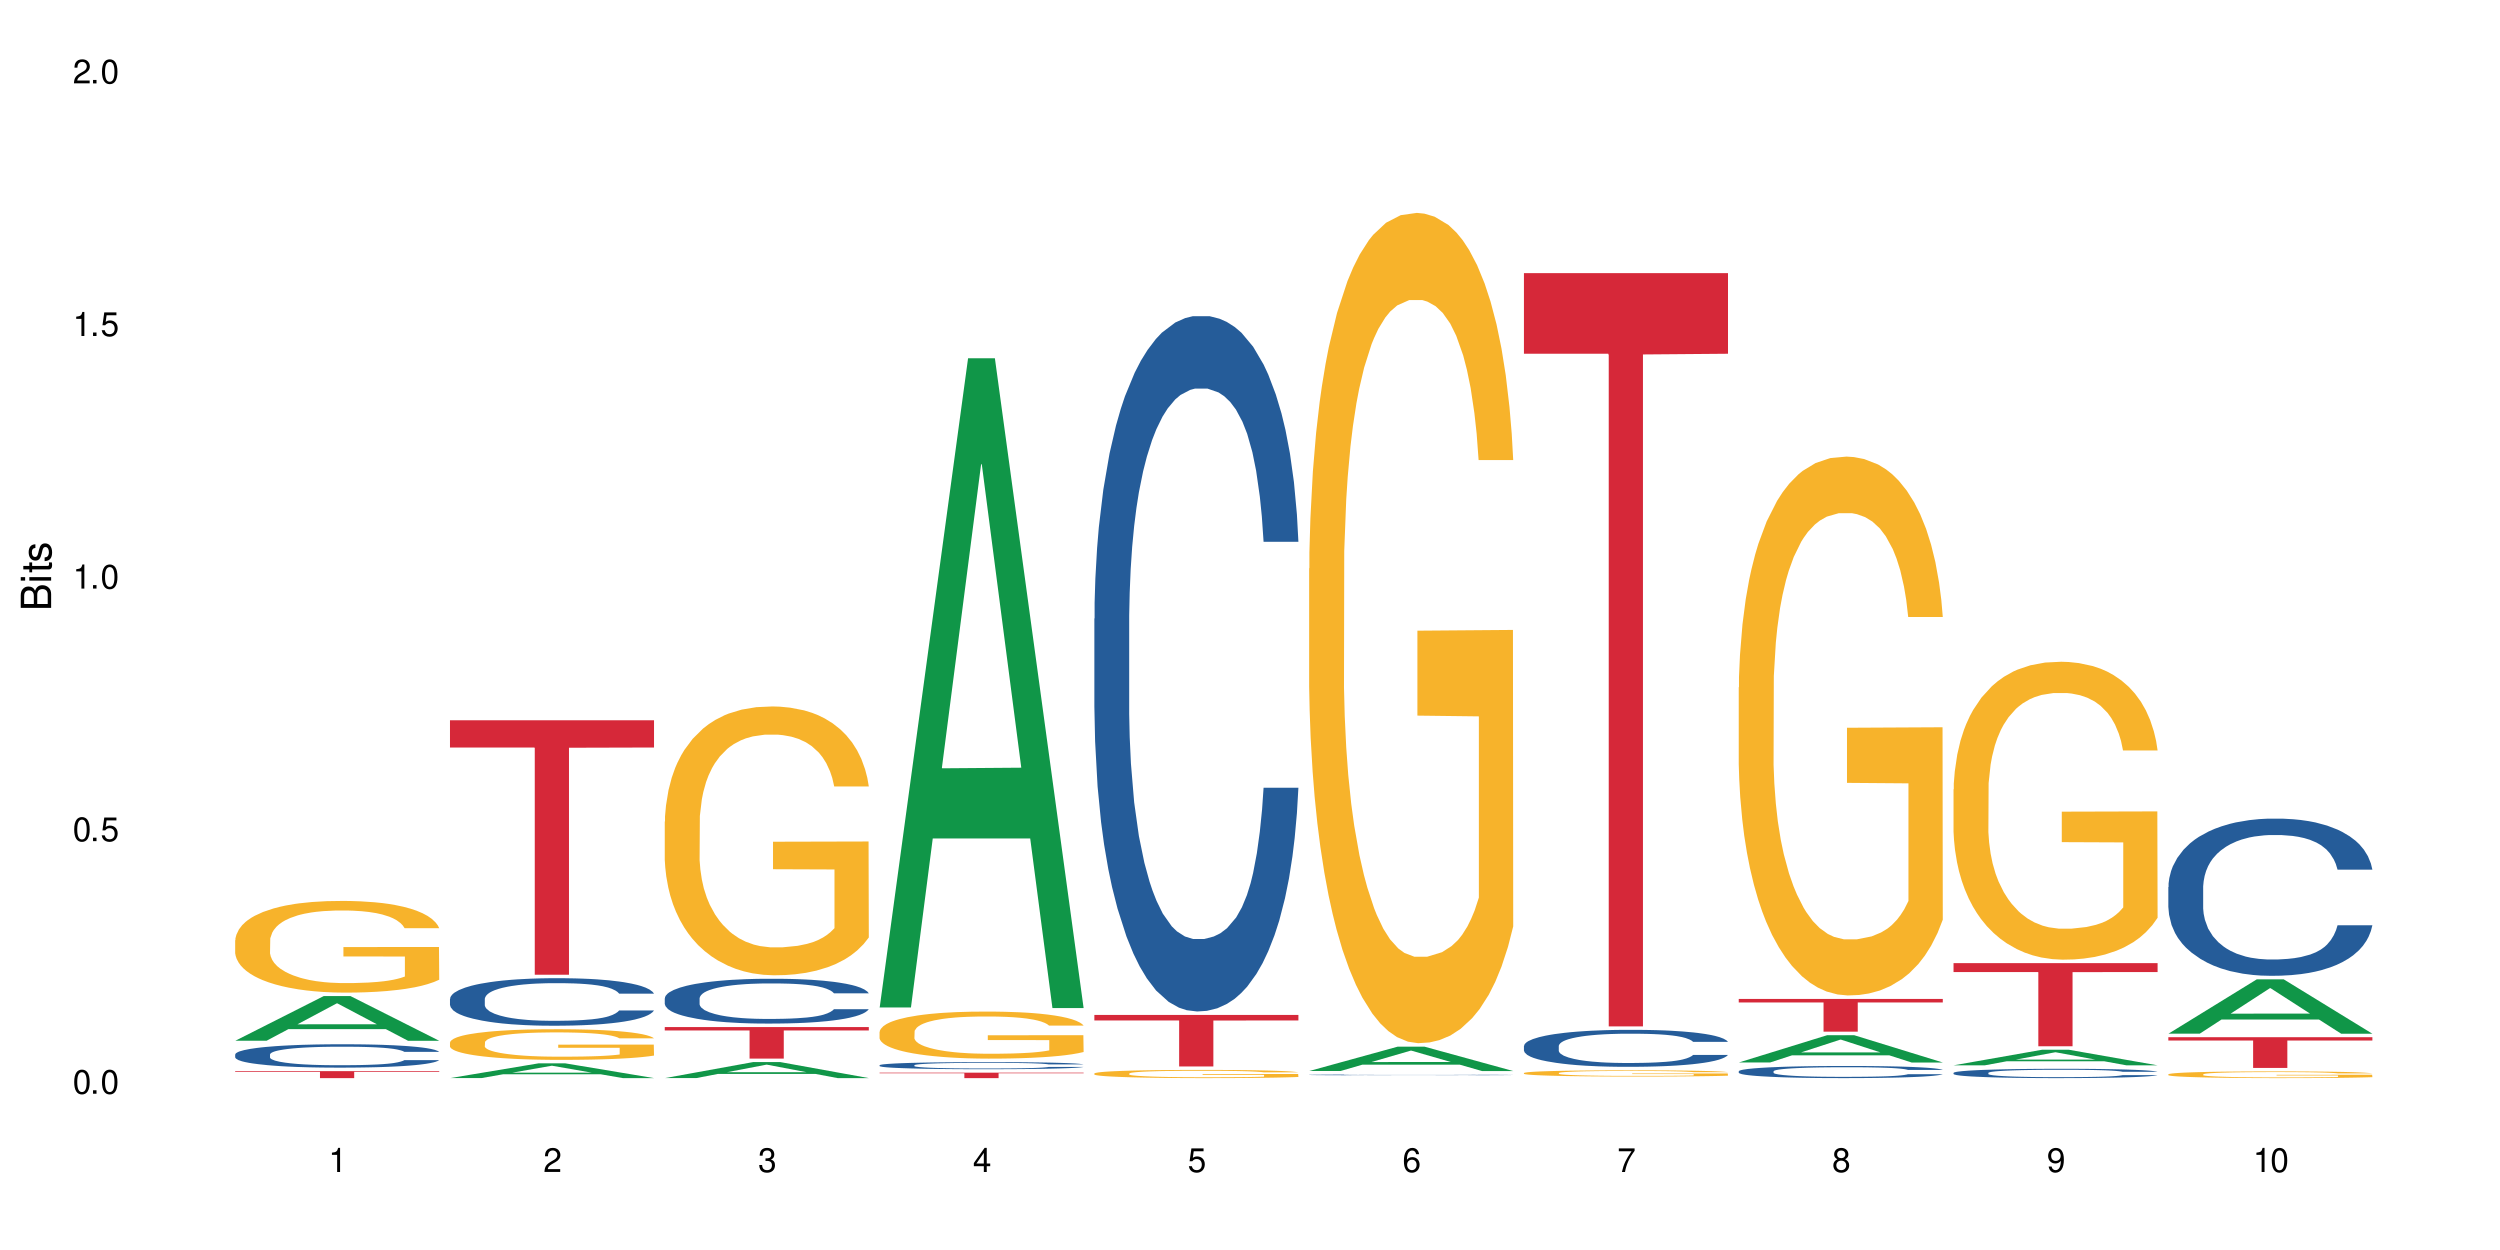 <?xml version="1.0" encoding="UTF-8"?>
<svg xmlns="http://www.w3.org/2000/svg" xmlns:xlink="http://www.w3.org/1999/xlink" width="720" height="360" viewBox="0 0 720 360">
<defs>
<g>
<g id="glyph-0-0">
</g>
<g id="glyph-0-1">
<path d="M 2.641 -6.938 C 2 -6.938 1.422 -6.656 1.078 -6.172 C 0.641 -5.562 0.406 -4.641 0.406 -3.359 C 0.406 -1.016 1.188 0.219 2.641 0.219 C 4.078 0.219 4.859 -1.016 4.859 -3.297 C 4.859 -4.641 4.656 -5.547 4.203 -6.172 C 3.844 -6.656 3.281 -6.938 2.641 -6.938 Z M 2.641 -6.188 C 3.547 -6.188 4 -5.25 4 -3.375 C 4 -1.406 3.562 -0.484 2.625 -0.484 C 1.734 -0.484 1.281 -1.438 1.281 -3.344 C 1.281 -5.25 1.734 -6.188 2.641 -6.188 Z M 2.641 -6.188 "/>
</g>
<g id="glyph-0-2">
<path d="M 1.828 -1 L 0.828 -1 L 0.828 0 L 1.828 0 Z M 1.828 -1 "/>
</g>
<g id="glyph-0-3">
<path d="M 4.562 -6.797 L 1.062 -6.797 L 0.547 -3.094 L 1.328 -3.094 C 1.719 -3.562 2.047 -3.734 2.578 -3.734 C 3.484 -3.734 4.062 -3.109 4.062 -2.094 C 4.062 -1.125 3.484 -0.531 2.578 -0.531 C 1.828 -0.531 1.375 -0.906 1.188 -1.672 L 0.328 -1.672 C 0.453 -1.109 0.547 -0.844 0.75 -0.594 C 1.125 -0.078 1.828 0.219 2.594 0.219 C 3.969 0.219 4.922 -0.781 4.922 -2.219 C 4.922 -3.562 4.031 -4.484 2.719 -4.484 C 2.25 -4.484 1.859 -4.359 1.469 -4.062 L 1.734 -5.969 L 4.562 -5.969 Z M 4.562 -6.797 "/>
</g>
<g id="glyph-0-4">
<path d="M 2.484 -4.938 L 2.484 0 L 3.328 0 L 3.328 -6.938 L 2.766 -6.938 C 2.469 -5.875 2.281 -5.734 0.984 -5.562 L 0.984 -4.938 Z M 2.484 -4.938 "/>
</g>
<g id="glyph-0-5">
<path d="M 4.859 -0.828 L 1.281 -0.828 C 1.359 -1.406 1.672 -1.781 2.5 -2.281 L 3.469 -2.828 C 4.406 -3.344 4.906 -4.062 4.906 -4.906 C 4.906 -5.484 4.672 -6.031 4.266 -6.406 C 3.859 -6.766 3.375 -6.938 2.719 -6.938 C 1.859 -6.938 1.219 -6.625 0.844 -6.031 C 0.609 -5.672 0.5 -5.234 0.484 -4.531 L 1.328 -4.531 C 1.359 -5.016 1.406 -5.281 1.531 -5.516 C 1.75 -5.938 2.188 -6.203 2.703 -6.203 C 3.469 -6.203 4.031 -5.641 4.031 -4.891 C 4.031 -4.344 3.719 -3.859 3.125 -3.516 L 2.234 -3 C 0.812 -2.172 0.406 -1.531 0.328 -0.016 L 4.859 -0.016 Z M 4.859 -0.828 "/>
</g>
<g id="glyph-0-6">
<path d="M 2.125 -3.188 L 2.578 -3.188 C 3.5 -3.188 3.984 -2.766 3.984 -1.922 C 3.984 -1.062 3.469 -0.531 2.594 -0.531 C 1.656 -0.531 1.203 -1 1.156 -2.016 L 0.312 -2.016 C 0.344 -1.453 0.438 -1.094 0.609 -0.781 C 0.953 -0.109 1.625 0.219 2.547 0.219 C 3.953 0.219 4.859 -0.625 4.859 -1.938 C 4.859 -2.828 4.516 -3.297 3.703 -3.594 C 4.344 -3.844 4.656 -4.328 4.656 -5.031 C 4.656 -6.219 3.875 -6.938 2.578 -6.938 C 1.203 -6.938 0.484 -6.172 0.453 -4.703 L 1.297 -4.703 C 1.312 -5.125 1.344 -5.359 1.453 -5.578 C 1.641 -5.969 2.062 -6.203 2.594 -6.203 C 3.344 -6.203 3.797 -5.75 3.797 -5 C 3.797 -4.516 3.609 -4.219 3.25 -4.047 C 3.016 -3.953 2.703 -3.922 2.125 -3.906 Z M 2.125 -3.188 "/>
</g>
<g id="glyph-0-7">
<path d="M 3.141 -1.672 L 3.141 0 L 3.984 0 L 3.984 -1.672 L 4.984 -1.672 L 4.984 -2.438 L 3.984 -2.438 L 3.984 -6.938 L 3.359 -6.938 L 0.266 -2.578 L 0.266 -1.672 Z M 3.141 -2.438 L 1 -2.438 L 3.141 -5.5 Z M 3.141 -2.438 "/>
</g>
<g id="glyph-0-8">
<path d="M 4.781 -5.125 C 4.609 -6.266 3.891 -6.938 2.844 -6.938 C 2.094 -6.938 1.422 -6.578 1.031 -5.953 C 0.594 -5.266 0.406 -4.422 0.406 -3.172 C 0.406 -2 0.578 -1.25 0.984 -0.641 C 1.359 -0.078 1.953 0.219 2.703 0.219 C 3.984 0.219 4.922 -0.75 4.922 -2.094 C 4.922 -3.375 4.062 -4.281 2.844 -4.281 C 2.172 -4.281 1.641 -4.031 1.281 -3.516 C 1.281 -5.234 1.828 -6.188 2.797 -6.188 C 3.391 -6.188 3.797 -5.797 3.938 -5.125 Z M 2.734 -3.531 C 3.547 -3.531 4.062 -2.953 4.062 -2.031 C 4.062 -1.156 3.484 -0.531 2.703 -0.531 C 1.922 -0.531 1.328 -1.188 1.328 -2.078 C 1.328 -2.938 1.906 -3.531 2.734 -3.531 Z M 2.734 -3.531 "/>
</g>
<g id="glyph-0-9">
<path d="M 4.984 -6.797 L 0.438 -6.797 L 0.438 -5.969 L 4.109 -5.969 C 2.5 -3.656 1.828 -2.234 1.328 0 L 2.219 0 C 2.594 -2.172 3.453 -4.047 4.984 -6.094 Z M 4.984 -6.797 "/>
</g>
<g id="glyph-0-10">
<path d="M 3.75 -3.656 C 4.469 -4.094 4.688 -4.438 4.688 -5.078 C 4.688 -6.172 3.844 -6.938 2.641 -6.938 C 1.438 -6.938 0.594 -6.172 0.594 -5.094 C 0.594 -4.438 0.812 -4.094 1.516 -3.656 C 0.734 -3.266 0.359 -2.703 0.359 -1.922 C 0.359 -0.656 1.281 0.219 2.641 0.219 C 3.984 0.219 4.922 -0.656 4.922 -1.922 C 4.922 -2.703 4.531 -3.266 3.75 -3.656 Z M 2.641 -6.188 C 3.359 -6.188 3.812 -5.75 3.812 -5.062 C 3.812 -4.406 3.344 -3.984 2.641 -3.984 C 1.922 -3.984 1.453 -4.406 1.453 -5.078 C 1.453 -5.75 1.922 -6.188 2.641 -6.188 Z M 2.641 -3.266 C 3.484 -3.266 4.062 -2.719 4.062 -1.906 C 4.062 -1.078 3.484 -0.531 2.625 -0.531 C 1.797 -0.531 1.219 -1.094 1.219 -1.906 C 1.219 -2.719 1.781 -3.266 2.641 -3.266 Z M 2.641 -3.266 "/>
</g>
<g id="glyph-0-11">
<path d="M 0.516 -1.578 C 0.672 -0.453 1.406 0.219 2.438 0.219 C 3.188 0.219 3.859 -0.141 4.266 -0.766 C 4.688 -1.453 4.891 -2.297 4.891 -3.547 C 4.891 -4.719 4.703 -5.453 4.312 -6.078 C 3.938 -6.641 3.344 -6.938 2.594 -6.938 C 1.297 -6.938 0.359 -5.969 0.359 -4.625 C 0.359 -3.344 1.234 -2.453 2.453 -2.453 C 3.094 -2.453 3.578 -2.672 4.016 -3.203 C 4 -1.484 3.469 -0.531 2.5 -0.531 C 1.906 -0.531 1.484 -0.906 1.359 -1.578 Z M 2.578 -6.203 C 3.375 -6.203 3.969 -5.531 3.969 -4.641 C 3.969 -3.797 3.391 -3.188 2.547 -3.188 C 1.734 -3.188 1.234 -3.766 1.234 -4.688 C 1.234 -5.562 1.797 -6.203 2.578 -6.203 Z M 2.578 -6.203 "/>
</g>
<g id="glyph-1-0">
</g>
<g id="glyph-1-1">
<path d="M 0 -0.953 L 0 -4.891 C 0 -5.719 -0.234 -6.344 -0.734 -6.797 C -1.188 -7.234 -1.812 -7.469 -2.5 -7.469 C -3.547 -7.469 -4.188 -7 -4.625 -5.875 C -4.984 -6.688 -5.625 -7.094 -6.531 -7.094 C -7.172 -7.094 -7.734 -6.859 -8.141 -6.391 C -8.562 -5.922 -8.75 -5.344 -8.75 -4.5 L -8.75 -0.953 Z M -4.984 -2.062 L -7.766 -2.062 L -7.766 -4.219 C -7.766 -4.844 -7.688 -5.203 -7.453 -5.5 C -7.219 -5.812 -6.859 -5.969 -6.375 -5.969 C -5.891 -5.969 -5.531 -5.812 -5.297 -5.5 C -5.062 -5.203 -4.984 -4.844 -4.984 -4.219 Z M -0.984 -2.062 L -4 -2.062 L -4 -4.781 C -4 -5.766 -3.438 -6.359 -2.484 -6.359 C -1.547 -6.359 -0.984 -5.766 -0.984 -4.781 Z M -0.984 -2.062 "/>
</g>
<g id="glyph-1-2">
<path d="M -6.281 -1.797 L -6.281 -0.797 L 0 -0.797 L 0 -1.797 Z M -8.75 -1.797 L -8.75 -0.797 L -7.484 -0.797 L -7.484 -1.797 Z M -8.75 -1.797 "/>
</g>
<g id="glyph-1-3">
<path d="M -6.281 -3.047 L -6.281 -2.016 L -8.016 -2.016 L -8.016 -1.016 L -6.281 -1.016 L -6.281 -0.172 L -5.469 -0.172 L -5.469 -1.016 L -0.719 -1.016 C -0.078 -1.016 0.281 -1.453 0.281 -2.234 C 0.281 -2.5 0.25 -2.719 0.188 -3.047 L -0.641 -3.047 C -0.609 -2.906 -0.594 -2.766 -0.594 -2.562 C -0.594 -2.141 -0.719 -2.016 -1.156 -2.016 L -5.469 -2.016 L -5.469 -3.047 Z M -6.281 -3.047 "/>
</g>
<g id="glyph-1-4">
<path d="M -4.531 -5.25 C -5.766 -5.25 -6.469 -4.422 -6.469 -2.969 C -6.469 -1.516 -5.719 -0.562 -4.547 -0.562 C -3.562 -0.562 -3.094 -1.062 -2.734 -2.562 L -2.516 -3.484 C -2.344 -4.188 -2.094 -4.469 -1.641 -4.469 C -1.047 -4.469 -0.641 -3.875 -0.641 -3 C -0.641 -2.453 -0.797 -2 -1.062 -1.75 C -1.25 -1.594 -1.422 -1.531 -1.875 -1.469 L -1.875 -0.406 C -0.422 -0.453 0.281 -1.266 0.281 -2.922 C 0.281 -4.5 -0.5 -5.516 -1.719 -5.516 C -2.656 -5.516 -3.172 -4.984 -3.469 -3.734 L -3.703 -2.766 C -3.891 -1.953 -4.156 -1.609 -4.594 -1.609 C -5.188 -1.609 -5.547 -2.125 -5.547 -2.938 C -5.547 -3.75 -5.203 -4.172 -4.531 -4.203 Z M -4.531 -5.25 "/>
</g>
</g>
</defs>
<rect x="-72" y="-36" width="864" height="432" fill="rgb(100%, 100%, 100%)" fill-opacity="1"/>
<path fill-rule="nonzero" fill="rgb(6.275%, 58.824%, 28.235%)" fill-opacity="1" d="M 67.73 299.738 L 67.793 299.727 L 93.223 286.875 L 100.945 286.875 L 126.5 299.75 L 117.52 299.75 L 111.117 296.391 L 83.051 296.391 L 76.773 299.738 L 67.73 299.738 L 85.75 295 L 108.543 294.988 L 97.176 288.98 L 97.051 288.965 L 96.926 289.004 L 85.688 294.988 L 85.75 295 Z M 67.73 299.738 "/>
<path fill-rule="nonzero" fill="rgb(14.51%, 36.078%, 60%)" fill-opacity="1" d="M 67.73 303.68 L 67.801 303.672 L 67.801 303.527 L 68.02 303.293 L 68.52 302.996 L 69.02 302.793 L 70.312 302.43 L 72.102 302.078 L 73.965 301.809 L 75.328 301.648 L 76.547 301.527 L 79.34 301.297 L 81.133 301.18 L 83.066 301.078 L 85.434 300.973 L 87.152 300.91 L 91.023 300.812 L 93.891 300.77 L 96.113 300.75 L 100.914 300.75 L 103.781 300.773 L 105.859 300.805 L 108.152 300.855 L 110.086 300.91 L 113.457 301.047 L 116.465 301.219 L 117.828 301.316 L 119.977 301.508 L 121.625 301.691 L 122.773 301.852 L 124.062 302.078 L 125.207 302.355 L 126.07 302.672 L 126.5 302.934 L 116.465 302.934 L 115.965 302.688 L 115.391 302.5 L 114.316 302.246 L 113.238 302.066 L 111.734 301.891 L 110.375 301.773 L 108.512 301.656 L 106.863 301.582 L 105.141 301.527 L 103.492 301.488 L 100.34 301.453 L 96.684 301.453 L 95.324 301.465 L 92.527 301.512 L 91.023 301.559 L 88.871 301.645 L 87.367 301.723 L 85.578 301.848 L 84.359 301.949 L 82.852 302.109 L 81.777 302.254 L 80.559 302.457 L 79.844 302.609 L 79.199 302.781 L 78.625 302.984 L 78.195 303.199 L 77.906 303.426 L 77.766 303.648 L 77.766 304.602 L 77.906 304.824 L 78.266 305.082 L 79.199 305.457 L 80.559 305.785 L 82.137 306.043 L 83.641 306.227 L 84.5 306.312 L 85.648 306.414 L 87.441 306.535 L 90.02 306.66 L 91.523 306.707 L 93.816 306.758 L 96.184 306.781 L 99.336 306.781 L 102.133 306.758 L 103.996 306.727 L 105.93 306.676 L 108.582 306.57 L 110.23 306.473 L 111.664 306.355 L 112.738 306.238 L 113.457 306.141 L 114.531 305.949 L 115.391 305.742 L 116.035 305.527 L 116.465 305.316 L 126.5 305.316 L 126.07 305.562 L 125.422 305.805 L 124.777 305.98 L 123.777 306.195 L 122.629 306.387 L 120.98 306.602 L 119.617 306.746 L 117.828 306.898 L 116.18 307.016 L 114.387 307.121 L 111.734 307.242 L 110.016 307.305 L 108.152 307.359 L 105.93 307.41 L 103.137 307.453 L 100.125 307.477 L 97.328 307.484 L 94.32 307.469 L 92.098 307.445 L 89.16 307.391 L 85.504 307.281 L 82.852 307.164 L 80.773 307.047 L 78.984 306.922 L 76.977 306.758 L 74.395 306.484 L 72.82 306.277 L 71.746 306.105 L 70.527 305.863 L 69.664 305.648 L 68.664 305.305 L 67.945 304.867 L 67.73 304.527 Z M 67.73 303.68 "/>
<path fill-rule="nonzero" fill="rgb(96.863%, 70.196%, 16.863%)" fill-opacity="1" d="M 67.73 270.777 L 67.801 270.754 L 67.801 270.27 L 68.09 269.184 L 68.805 267.688 L 69.738 266.461 L 70.742 265.496 L 71.387 264.988 L 72.461 264.266 L 73.395 263.734 L 75.758 262.648 L 78.77 261.637 L 80.418 261.203 L 82.281 260.793 L 84.93 260.332 L 86.148 260.164 L 89.875 259.777 L 94.105 259.535 L 98.762 259.465 L 100.914 259.488 L 103.852 259.586 L 107.863 259.852 L 110.16 260.09 L 111.949 260.332 L 113.812 260.648 L 116.105 261.129 L 118.258 261.707 L 119.977 262.285 L 121.695 263.012 L 123.129 263.781 L 124.348 264.625 L 125.422 265.641 L 126.07 266.484 L 126.5 267.328 L 116.535 267.328 L 115.965 266.484 L 115.32 265.832 L 114.242 265.035 L 113.168 264.457 L 112.094 264 L 110.086 263.371 L 108.367 262.984 L 106.215 262.648 L 104.137 262.43 L 101.773 262.285 L 100.34 262.238 L 96.543 262.238 L 93.102 262.406 L 91.094 262.602 L 89.66 262.793 L 87.656 263.156 L 86.438 263.445 L 85.719 263.637 L 83.57 264.387 L 82.137 265.059 L 81.348 265.52 L 80.344 266.242 L 79.629 266.895 L 78.84 267.859 L 78.41 268.582 L 77.836 270.223 L 77.766 274.562 L 77.98 275.48 L 78.41 276.469 L 78.984 277.336 L 79.844 278.254 L 80.703 278.953 L 82.207 279.895 L 83.496 280.52 L 84.5 280.93 L 86.438 281.582 L 87.227 281.797 L 89.09 282.234 L 91.023 282.57 L 93.387 282.859 L 95.18 283.004 L 98.047 283.125 L 101.703 283.125 L 106 282.98 L 108.727 282.789 L 110.59 282.594 L 111.809 282.426 L 113.312 282.16 L 114.387 281.918 L 115.391 281.652 L 116.609 281.242 L 116.609 275.48 L 98.906 275.457 L 98.906 272.754 L 126.426 272.73 L 126.5 282.16 L 124.992 282.812 L 123.129 283.438 L 121.34 283.922 L 119.477 284.332 L 116.824 284.789 L 114.672 285.078 L 111.375 285.418 L 108.367 285.633 L 105.215 285.777 L 102.418 285.852 L 99.121 285.875 L 96.184 285.828 L 93.031 285.684 L 90.52 285.488 L 88.227 285.246 L 85.934 284.934 L 83.066 284.426 L 81.203 284.016 L 79.27 283.512 L 77.336 282.906 L 75.613 282.258 L 74.469 281.75 L 73.32 281.172 L 72.102 280.449 L 70.957 279.629 L 70.098 278.879 L 69.309 278.035 L 68.734 277.238 L 68.16 276.156 L 67.875 275.285 L 67.73 274.539 Z M 67.73 270.777 "/>
<path fill-rule="nonzero" fill="rgb(83.922%, 15.686%, 22.353%)" fill-opacity="1" d="M 67.73 308.484 L 126.5 308.484 L 126.5 308.699 L 102.008 308.699 L 102.008 310.496 L 92.152 310.496 L 92.152 308.703 L 92.008 308.699 L 67.73 308.699 Z M 67.73 308.484 "/>
<path fill-rule="nonzero" fill="rgb(6.275%, 58.824%, 28.235%)" fill-opacity="1" d="M 129.594 310.492 L 129.656 310.488 L 155.082 306.246 L 162.805 306.246 L 188.359 310.496 L 179.383 310.496 L 172.977 309.387 L 144.91 309.387 L 138.633 310.492 L 129.594 310.492 L 147.613 308.926 L 170.402 308.922 L 159.039 306.941 L 158.914 306.938 L 158.789 306.949 L 147.547 308.922 L 147.613 308.926 Z M 129.594 310.492 "/>
<path fill-rule="nonzero" fill="rgb(14.51%, 36.078%, 60%)" fill-opacity="1" d="M 129.594 287.684 L 129.664 287.672 L 129.664 287.371 L 129.879 286.895 L 130.379 286.293 L 130.883 285.883 L 132.172 285.145 L 133.965 284.43 L 135.828 283.879 L 137.188 283.555 L 138.406 283.305 L 141.203 282.844 L 142.992 282.605 L 144.93 282.391 L 147.293 282.18 L 149.016 282.055 L 152.883 281.855 L 155.75 281.766 L 157.973 281.73 L 162.773 281.73 L 165.641 281.781 L 167.719 281.844 L 170.012 281.941 L 171.949 282.055 L 175.316 282.328 L 178.324 282.68 L 179.688 282.879 L 181.836 283.27 L 183.484 283.645 L 184.633 283.969 L 185.922 284.43 L 187.07 284.992 L 187.93 285.633 L 188.359 286.168 L 178.324 286.168 L 177.824 285.668 L 177.25 285.281 L 176.176 284.77 L 175.102 284.406 L 173.598 284.043 L 172.234 283.805 L 170.371 283.566 L 168.723 283.418 L 167.004 283.305 L 165.355 283.23 L 162.199 283.156 L 158.547 283.156 L 157.184 283.18 L 154.391 283.281 L 152.883 283.367 L 150.734 283.543 L 149.23 283.707 L 147.438 283.957 L 146.219 284.168 L 144.715 284.492 L 143.641 284.781 L 142.422 285.195 L 141.703 285.508 L 141.059 285.855 L 140.484 286.27 L 140.055 286.707 L 139.77 287.168 L 139.625 287.621 L 139.625 289.559 L 139.77 290.008 L 140.129 290.535 L 141.059 291.297 L 142.422 291.961 L 143.996 292.484 L 145.504 292.859 L 146.363 293.035 L 147.508 293.234 L 149.301 293.484 L 151.879 293.734 L 153.387 293.836 L 155.68 293.938 L 158.043 293.984 L 161.199 293.984 L 163.992 293.938 L 165.855 293.875 L 167.789 293.773 L 170.441 293.562 L 172.09 293.359 L 173.523 293.121 L 174.598 292.887 L 175.316 292.684 L 176.391 292.297 L 177.25 291.871 L 177.895 291.434 L 178.324 291.008 L 188.359 291.008 L 187.93 291.508 L 187.285 291.996 L 186.641 292.359 L 185.637 292.797 L 184.488 293.184 L 182.84 293.625 L 181.48 293.91 L 179.688 294.223 L 178.039 294.461 L 176.246 294.672 L 173.598 294.926 L 171.875 295.051 L 170.012 295.16 L 167.789 295.262 L 164.996 295.348 L 161.984 295.398 L 159.191 295.41 L 156.18 295.387 L 153.957 295.336 L 151.02 295.223 L 147.367 295 L 144.715 294.762 L 142.637 294.523 L 140.844 294.273 L 138.836 293.938 L 136.258 293.387 L 134.68 292.961 L 133.605 292.609 L 132.387 292.121 L 131.527 291.684 L 130.523 290.984 L 129.809 290.098 L 129.594 289.41 Z M 129.594 287.684 "/>
<path fill-rule="nonzero" fill="rgb(96.863%, 70.196%, 16.863%)" fill-opacity="1" d="M 129.594 300.195 L 129.664 300.188 L 129.664 300.027 L 129.949 299.664 L 130.668 299.164 L 131.598 298.75 L 132.602 298.43 L 133.246 298.258 L 134.32 298.016 L 135.254 297.84 L 137.617 297.477 L 140.629 297.137 L 142.277 296.992 L 144.141 296.855 L 146.793 296.703 L 148.012 296.645 L 151.738 296.516 L 155.965 296.438 L 160.625 296.414 L 162.773 296.422 L 165.711 296.453 L 169.727 296.543 L 172.02 296.621 L 173.812 296.703 L 175.676 296.809 L 177.969 296.969 L 180.117 297.164 L 181.836 297.355 L 183.559 297.598 L 184.992 297.855 L 186.211 298.137 L 187.285 298.477 L 187.93 298.758 L 188.359 299.043 L 178.398 299.043 L 177.824 298.758 L 177.18 298.543 L 176.105 298.277 L 175.031 298.082 L 173.953 297.93 L 171.949 297.719 L 170.227 297.59 L 168.078 297.477 L 166 297.406 L 163.633 297.355 L 162.199 297.34 L 158.402 297.34 L 154.961 297.395 L 152.957 297.461 L 151.523 297.527 L 149.516 297.648 L 148.297 297.742 L 147.582 297.809 L 145.43 298.059 L 143.996 298.285 L 143.207 298.438 L 142.207 298.68 L 141.488 298.898 L 140.699 299.219 L 140.27 299.461 L 139.695 300.012 L 139.625 301.461 L 139.84 301.77 L 140.27 302.098 L 140.844 302.391 L 141.703 302.695 L 142.562 302.93 L 144.07 303.246 L 145.359 303.453 L 146.363 303.59 L 148.297 303.809 L 149.086 303.883 L 150.949 304.027 L 152.883 304.141 L 155.25 304.238 L 157.039 304.285 L 159.906 304.324 L 163.562 304.324 L 167.863 304.277 L 170.586 304.211 L 172.449 304.148 L 173.668 304.09 L 175.172 304.004 L 176.246 303.922 L 177.25 303.832 L 178.469 303.695 L 178.469 301.77 L 160.766 301.762 L 160.766 300.855 L 188.289 300.848 L 188.359 304.004 L 186.855 304.219 L 184.992 304.43 L 183.199 304.59 L 181.336 304.73 L 178.684 304.883 L 176.535 304.98 L 173.238 305.09 L 170.227 305.164 L 167.074 305.211 L 164.277 305.238 L 160.984 305.246 L 158.043 305.23 L 154.891 305.18 L 152.383 305.117 L 150.09 305.035 L 147.797 304.93 L 144.93 304.762 L 143.066 304.625 L 141.129 304.453 L 139.195 304.254 L 137.477 304.035 L 136.328 303.867 L 135.184 303.672 L 133.965 303.43 L 132.816 303.156 L 131.957 302.906 L 131.168 302.625 L 130.594 302.355 L 130.023 301.996 L 129.734 301.703 L 129.594 301.453 Z M 129.594 300.195 "/>
<path fill-rule="nonzero" fill="rgb(83.922%, 15.686%, 22.353%)" fill-opacity="1" d="M 129.594 207.438 L 188.359 207.438 L 188.359 215.281 L 163.867 215.352 L 163.867 280.73 L 154.012 280.73 L 154.012 215.418 L 153.871 215.281 L 129.594 215.281 Z M 129.594 207.438 "/>
<path fill-rule="nonzero" fill="rgb(6.275%, 58.824%, 28.235%)" fill-opacity="1" d="M 191.453 310.492 L 191.516 310.488 L 216.945 305.871 L 224.668 305.871 L 250.219 310.496 L 241.242 310.496 L 234.84 309.289 L 206.773 309.289 L 200.492 310.492 L 191.453 310.492 L 209.473 308.789 L 232.266 308.785 L 220.898 306.629 L 220.773 306.625 L 220.648 306.637 L 209.41 308.785 L 209.473 308.789 Z M 191.453 310.492 "/>
<path fill-rule="nonzero" fill="rgb(14.51%, 36.078%, 60%)" fill-opacity="1" d="M 191.453 287.5 L 191.523 287.488 L 191.523 287.207 L 191.738 286.758 L 192.242 286.191 L 192.742 285.801 L 194.031 285.105 L 195.824 284.434 L 197.688 283.914 L 199.051 283.609 L 200.27 283.371 L 203.062 282.934 L 204.855 282.711 L 206.789 282.512 L 209.156 282.309 L 210.875 282.191 L 214.746 282.004 L 217.613 281.922 L 219.832 281.887 L 224.637 281.887 L 227.5 281.934 L 229.582 281.992 L 231.875 282.086 L 233.809 282.191 L 237.176 282.453 L 240.188 282.781 L 241.547 282.973 L 243.699 283.336 L 245.348 283.691 L 246.492 283.996 L 247.785 284.434 L 248.93 284.965 L 249.789 285.566 L 250.219 286.074 L 240.188 286.074 L 239.684 285.602 L 239.113 285.234 L 238.035 284.754 L 236.961 284.41 L 235.457 284.066 L 234.094 283.844 L 232.23 283.621 L 230.582 283.477 L 228.863 283.371 L 227.215 283.301 L 224.062 283.23 L 220.406 283.23 L 219.043 283.254 L 216.25 283.348 L 214.746 283.43 L 212.594 283.598 L 211.09 283.75 L 209.297 283.984 L 208.078 284.188 L 206.574 284.492 L 205.5 284.766 L 204.281 285.152 L 203.566 285.449 L 202.918 285.777 L 202.348 286.168 L 201.918 286.582 L 201.629 287.02 L 201.484 287.441 L 201.484 289.27 L 201.629 289.695 L 201.988 290.191 L 202.918 290.91 L 204.281 291.535 L 205.859 292.031 L 207.363 292.387 L 208.223 292.551 L 209.371 292.738 L 211.16 292.977 L 213.742 293.211 L 215.246 293.305 L 217.539 293.402 L 219.906 293.449 L 223.059 293.449 L 225.852 293.402 L 227.715 293.344 L 229.652 293.246 L 232.305 293.047 L 233.953 292.859 L 235.387 292.633 L 236.461 292.41 L 237.176 292.223 L 238.254 291.855 L 239.113 291.453 L 239.758 291.043 L 240.188 290.641 L 250.219 290.641 L 249.789 291.113 L 249.145 291.57 L 248.5 291.914 L 247.496 292.328 L 246.352 292.691 L 244.703 293.105 L 243.34 293.379 L 241.547 293.672 L 239.898 293.895 L 238.109 294.098 L 235.457 294.332 L 233.738 294.449 L 231.875 294.559 L 229.652 294.652 L 226.855 294.734 L 223.848 294.781 L 221.051 294.793 L 218.043 294.77 L 215.82 294.723 L 212.883 294.617 L 209.227 294.402 L 206.574 294.18 L 204.496 293.957 L 202.703 293.719 L 200.699 293.402 L 198.117 292.883 L 196.543 292.48 L 195.465 292.148 L 194.246 291.691 L 193.387 291.277 L 192.383 290.617 L 191.668 289.777 L 191.453 289.129 Z M 191.453 287.5 "/>
<path fill-rule="nonzero" fill="rgb(96.863%, 70.196%, 16.863%)" fill-opacity="1" d="M 191.453 236.617 L 191.523 236.547 L 191.523 235.133 L 191.812 231.949 L 192.527 227.566 L 193.461 223.961 L 194.461 221.133 L 195.109 219.648 L 196.184 217.527 L 197.113 215.969 L 199.48 212.789 L 202.488 209.816 L 204.137 208.547 L 206 207.344 L 208.652 206 L 209.871 205.504 L 213.598 204.371 L 217.828 203.664 L 222.484 203.453 L 224.637 203.523 L 227.574 203.809 L 231.586 204.586 L 233.879 205.293 L 235.672 206 L 237.535 206.918 L 239.828 208.332 L 241.98 210.031 L 243.699 211.727 L 245.418 213.848 L 246.852 216.109 L 248.07 218.586 L 249.145 221.555 L 249.789 224.031 L 250.219 226.508 L 240.258 226.508 L 239.684 224.031 L 239.039 222.121 L 237.965 219.789 L 236.891 218.09 L 235.816 216.746 L 233.809 214.91 L 232.09 213.777 L 229.938 212.789 L 227.859 212.152 L 225.496 211.727 L 224.062 211.586 L 220.262 211.586 L 216.824 212.082 L 214.816 212.645 L 213.383 213.211 L 211.375 214.273 L 210.156 215.121 L 209.441 215.688 L 207.293 217.879 L 205.859 219.859 L 205.07 221.203 L 204.066 223.324 L 203.348 225.234 L 202.562 228.062 L 202.133 230.184 L 201.559 234.992 L 201.484 247.719 L 201.703 250.406 L 202.133 253.305 L 202.703 255.852 L 203.566 258.539 L 204.426 260.59 L 205.93 263.348 L 207.219 265.188 L 208.223 266.387 L 210.156 268.297 L 210.945 268.934 L 212.809 270.207 L 214.746 271.195 L 217.109 272.047 L 218.902 272.469 L 221.77 272.824 L 225.422 272.824 L 229.723 272.398 L 232.445 271.832 L 234.309 271.27 L 235.527 270.773 L 237.035 269.996 L 238.109 269.289 L 239.113 268.512 L 240.332 267.309 L 240.332 250.406 L 222.629 250.336 L 222.629 242.418 L 250.148 242.348 L 250.219 269.996 L 248.715 271.902 L 246.852 273.742 L 245.059 275.156 L 243.195 276.359 L 240.547 277.703 L 238.395 278.551 L 235.098 279.543 L 232.09 280.176 L 228.934 280.602 L 226.141 280.812 L 222.844 280.883 L 219.906 280.742 L 216.75 280.32 L 214.242 279.754 L 211.949 279.047 L 209.656 278.125 L 206.789 276.641 L 204.926 275.441 L 202.992 273.953 L 201.055 272.188 L 199.336 270.277 L 198.191 268.793 L 197.043 267.094 L 195.824 264.973 L 194.68 262.57 L 193.816 260.379 L 193.031 257.902 L 192.457 255.57 L 191.883 252.387 L 191.598 249.84 L 191.453 247.648 Z M 191.453 236.617 "/>
<path fill-rule="nonzero" fill="rgb(83.922%, 15.686%, 22.353%)" fill-opacity="1" d="M 191.453 295.793 L 250.219 295.793 L 250.219 296.766 L 225.727 296.773 L 225.727 304.871 L 215.875 304.871 L 215.875 296.781 L 215.73 296.766 L 191.453 296.766 Z M 191.453 295.793 "/>
<path fill-rule="nonzero" fill="rgb(6.275%, 58.824%, 28.235%)" fill-opacity="1" d="M 253.312 290.156 L 253.375 289.98 L 278.805 103.176 L 286.527 103.176 L 312.082 290.332 L 303.102 290.332 L 296.699 241.477 L 268.633 241.477 L 262.355 290.156 L 253.312 290.156 L 271.332 221.27 L 294.125 221.094 L 282.762 133.754 L 282.633 133.578 L 282.508 134.105 L 271.27 221.094 L 271.332 221.27 Z M 253.312 290.156 "/>
<path fill-rule="nonzero" fill="rgb(14.51%, 36.078%, 60%)" fill-opacity="1" d="M 253.312 306.777 L 253.387 306.773 L 253.387 306.73 L 253.602 306.66 L 254.102 306.57 L 254.605 306.508 L 255.895 306.398 L 257.684 306.289 L 259.547 306.207 L 260.91 306.16 L 262.129 306.121 L 264.922 306.055 L 266.715 306.02 L 268.652 305.984 L 271.016 305.953 L 272.734 305.938 L 276.605 305.906 L 279.473 305.895 L 281.695 305.887 L 286.496 305.887 L 289.363 305.895 L 291.441 305.902 L 293.734 305.918 L 295.668 305.938 L 299.039 305.977 L 302.047 306.027 L 303.41 306.059 L 305.559 306.117 L 307.207 306.172 L 308.355 306.223 L 309.645 306.289 L 310.793 306.375 L 311.652 306.469 L 312.082 306.551 L 302.047 306.551 L 301.547 306.477 L 300.973 306.418 L 299.898 306.34 L 298.824 306.289 L 297.316 306.234 L 295.957 306.199 L 294.094 306.16 L 292.445 306.141 L 290.723 306.121 L 289.074 306.113 L 285.922 306.102 L 282.266 306.102 L 280.906 306.105 L 278.109 306.117 L 276.605 306.133 L 274.457 306.156 L 272.949 306.184 L 271.16 306.219 L 269.941 306.25 L 268.434 306.301 L 267.359 306.344 L 266.141 306.406 L 265.426 306.453 L 264.781 306.504 L 264.207 306.566 L 263.777 306.633 L 263.492 306.699 L 263.348 306.77 L 263.348 307.059 L 263.492 307.125 L 263.848 307.203 L 264.781 307.316 L 266.141 307.418 L 267.719 307.496 L 269.223 307.551 L 270.082 307.578 L 271.23 307.605 L 273.023 307.645 L 275.602 307.684 L 277.105 307.695 L 279.402 307.711 L 281.766 307.719 L 284.918 307.719 L 287.715 307.711 L 289.578 307.703 L 291.512 307.688 L 294.164 307.656 L 295.812 307.625 L 297.246 307.59 L 298.32 307.555 L 299.039 307.523 L 300.113 307.469 L 300.973 307.402 L 301.617 307.34 L 302.047 307.273 L 312.082 307.273 L 311.652 307.348 L 311.008 307.422 L 310.363 307.477 L 309.359 307.543 L 308.211 307.602 L 306.562 307.664 L 305.203 307.707 L 303.41 307.754 L 301.762 307.789 L 299.969 307.824 L 297.316 307.859 L 295.598 307.879 L 293.734 307.895 L 291.512 307.91 L 288.719 307.922 L 285.707 307.93 L 282.914 307.934 L 279.902 307.93 L 277.68 307.922 L 274.742 307.906 L 271.086 307.871 L 268.434 307.836 L 266.355 307.801 L 264.566 307.762 L 262.559 307.711 L 259.98 307.629 L 258.402 307.566 L 257.328 307.516 L 256.109 307.441 L 255.25 307.375 L 254.246 307.27 L 253.527 307.137 L 253.312 307.035 Z M 253.312 306.777 "/>
<path fill-rule="nonzero" fill="rgb(96.863%, 70.196%, 16.863%)" fill-opacity="1" d="M 253.312 297.137 L 253.387 297.125 L 253.387 296.879 L 253.672 296.32 L 254.387 295.555 L 255.32 294.922 L 256.324 294.426 L 256.969 294.168 L 258.043 293.797 L 258.977 293.523 L 261.34 292.965 L 264.352 292.445 L 266 292.223 L 267.863 292.012 L 270.516 291.777 L 271.73 291.691 L 275.461 291.492 L 279.688 291.367 L 284.348 291.332 L 286.496 291.344 L 289.434 291.395 L 293.449 291.531 L 295.742 291.652 L 297.531 291.777 L 299.395 291.938 L 301.691 292.188 L 303.84 292.484 L 305.559 292.781 L 307.281 293.152 L 308.715 293.547 L 309.93 293.98 L 311.008 294.5 L 311.652 294.934 L 312.082 295.367 L 302.121 295.367 L 301.547 294.934 L 300.902 294.602 L 299.824 294.191 L 298.75 293.895 L 297.676 293.66 L 295.668 293.336 L 293.949 293.141 L 291.801 292.965 L 289.723 292.855 L 287.355 292.781 L 285.922 292.754 L 282.125 292.754 L 278.684 292.844 L 276.676 292.941 L 275.242 293.039 L 273.238 293.227 L 272.02 293.375 L 271.301 293.473 L 269.152 293.855 L 267.719 294.203 L 266.93 294.438 L 265.926 294.809 L 265.211 295.145 L 264.422 295.641 L 263.992 296.012 L 263.418 296.852 L 263.348 299.082 L 263.562 299.551 L 263.992 300.059 L 264.566 300.504 L 265.426 300.973 L 266.285 301.332 L 267.789 301.816 L 269.082 302.137 L 270.082 302.348 L 272.02 302.684 L 272.809 302.793 L 274.672 303.016 L 276.605 303.191 L 278.973 303.34 L 280.762 303.414 L 283.629 303.477 L 287.285 303.477 L 291.586 303.402 L 294.309 303.301 L 296.172 303.203 L 297.391 303.117 L 298.895 302.98 L 299.969 302.855 L 300.973 302.719 L 302.191 302.508 L 302.191 299.551 L 284.488 299.539 L 284.488 298.152 L 312.008 298.141 L 312.082 302.98 L 310.578 303.312 L 308.715 303.637 L 306.922 303.883 L 305.059 304.094 L 302.406 304.328 L 300.258 304.477 L 296.961 304.652 L 293.949 304.762 L 290.797 304.836 L 288 304.875 L 284.703 304.887 L 281.766 304.863 L 278.613 304.789 L 276.105 304.688 L 273.812 304.562 L 271.516 304.402 L 268.652 304.145 L 266.789 303.934 L 264.852 303.672 L 262.918 303.363 L 261.195 303.031 L 260.051 302.77 L 258.902 302.473 L 257.684 302.102 L 256.539 301.68 L 255.68 301.297 L 254.891 300.863 L 254.316 300.453 L 253.742 299.898 L 253.457 299.453 L 253.312 299.066 Z M 253.312 297.137 "/>
<path fill-rule="nonzero" fill="rgb(83.922%, 15.686%, 22.353%)" fill-opacity="1" d="M 253.312 308.934 L 312.082 308.934 L 312.082 309.102 L 287.59 309.102 L 287.59 310.496 L 277.734 310.496 L 277.734 309.105 L 277.594 309.102 L 253.312 309.102 Z M 253.312 308.934 "/>
<path fill-rule="nonzero" fill="rgb(14.51%, 36.078%, 60%)" fill-opacity="1" d="M 315.176 178.188 L 315.246 178.004 L 315.246 173.609 L 315.461 166.656 L 315.961 157.871 L 316.465 151.828 L 317.754 141.031 L 319.547 130.598 L 321.41 122.543 L 322.77 117.785 L 323.988 114.121 L 326.785 107.352 L 328.578 103.871 L 330.512 100.762 L 332.875 97.648 L 334.598 95.82 L 338.465 92.891 L 341.332 91.609 L 343.555 91.059 L 348.355 91.059 L 351.223 91.793 L 353.301 92.707 L 355.594 94.172 L 357.531 95.82 L 360.898 99.844 L 363.91 104.973 L 365.27 107.898 L 367.422 113.574 L 369.07 119.066 L 370.215 123.824 L 371.504 130.598 L 372.652 138.832 L 373.512 148.168 L 373.941 156.039 L 363.91 156.039 L 363.406 148.719 L 362.832 143.043 L 361.758 135.539 L 360.684 130.23 L 359.18 124.922 L 357.816 121.445 L 355.953 117.965 L 354.305 115.77 L 352.586 114.121 L 350.938 113.023 L 347.785 111.926 L 344.129 111.926 L 342.766 112.293 L 339.973 113.758 L 338.465 115.039 L 336.316 117.602 L 334.812 119.98 L 333.02 123.641 L 331.801 126.754 L 330.297 131.512 L 329.223 135.723 L 328.004 141.762 L 327.285 146.34 L 326.641 151.465 L 326.066 157.504 L 325.637 163.91 L 325.352 170.684 L 325.207 177.273 L 325.207 205.645 L 325.352 212.234 L 325.711 219.922 L 326.641 231.086 L 328.004 240.789 L 329.578 248.477 L 331.086 253.965 L 331.945 256.527 L 333.09 259.457 L 334.883 263.117 L 337.465 266.781 L 338.969 268.242 L 341.262 269.707 L 343.625 270.441 L 346.781 270.441 L 349.574 269.707 L 351.438 268.793 L 353.375 267.328 L 356.023 264.219 L 357.672 261.289 L 359.105 257.809 L 360.184 254.332 L 360.898 251.402 L 361.973 245.73 L 362.832 239.508 L 363.48 233.102 L 363.91 226.875 L 373.941 226.875 L 373.512 234.199 L 372.867 241.336 L 372.223 246.645 L 371.219 253.051 L 370.07 258.727 L 368.422 265.133 L 367.062 269.344 L 365.27 273.918 L 363.621 277.395 L 361.832 280.508 L 359.18 284.168 L 357.457 286 L 355.594 287.645 L 353.375 289.109 L 350.578 290.391 L 347.57 291.125 L 344.773 291.309 L 341.762 290.941 L 339.543 290.207 L 336.602 288.562 L 332.949 285.266 L 330.297 281.789 L 328.219 278.312 L 326.426 274.648 L 324.418 269.707 L 321.84 261.652 L 320.262 255.43 L 319.188 250.305 L 317.969 243.168 L 317.109 236.762 L 316.105 226.512 L 315.391 213.516 L 315.176 203.445 Z M 315.176 178.188 "/>
<path fill-rule="nonzero" fill="rgb(96.863%, 70.196%, 16.863%)" fill-opacity="1" d="M 315.176 309.145 L 315.246 309.145 L 315.246 309.102 L 315.531 309.004 L 316.25 308.871 L 317.18 308.758 L 318.184 308.672 L 318.828 308.629 L 319.906 308.562 L 320.836 308.516 L 323.203 308.418 L 326.211 308.328 L 327.859 308.289 L 329.723 308.254 L 332.375 308.211 L 333.594 308.195 L 337.32 308.164 L 341.547 308.141 L 346.207 308.133 L 348.355 308.137 L 351.297 308.145 L 355.309 308.168 L 357.602 308.191 L 359.395 308.211 L 361.258 308.238 L 363.551 308.285 L 365.699 308.336 L 367.422 308.387 L 369.141 308.453 L 370.574 308.52 L 371.793 308.598 L 372.867 308.688 L 373.512 308.762 L 373.941 308.836 L 363.98 308.836 L 363.406 308.762 L 362.762 308.703 L 361.688 308.633 L 360.613 308.582 L 359.535 308.539 L 357.531 308.484 L 355.809 308.449 L 353.66 308.418 L 351.582 308.398 L 349.215 308.387 L 347.785 308.383 L 343.984 308.383 L 340.547 308.398 L 338.539 308.414 L 337.105 308.434 L 335.098 308.465 L 333.879 308.488 L 333.164 308.508 L 331.012 308.574 L 329.578 308.633 L 328.793 308.676 L 327.789 308.742 L 327.07 308.797 L 326.281 308.887 L 325.852 308.949 L 325.281 309.098 L 325.207 309.484 L 325.422 309.566 L 325.852 309.656 L 326.426 309.73 L 327.285 309.812 L 328.145 309.875 L 329.652 309.961 L 330.941 310.016 L 331.945 310.055 L 333.879 310.113 L 334.668 310.133 L 336.531 310.172 L 338.465 310.199 L 340.832 310.227 L 342.625 310.238 L 345.488 310.25 L 349.145 310.25 L 353.445 310.238 L 356.168 310.219 L 358.031 310.203 L 359.25 310.188 L 360.754 310.164 L 361.832 310.141 L 362.832 310.117 L 364.051 310.082 L 364.051 309.566 L 346.352 309.562 L 346.352 309.324 L 373.871 309.32 L 373.941 310.164 L 372.438 310.223 L 370.574 310.277 L 368.781 310.32 L 366.918 310.359 L 364.266 310.398 L 362.117 310.426 L 358.82 310.453 L 355.809 310.473 L 352.656 310.488 L 349.863 310.492 L 346.566 310.496 L 343.625 310.492 L 340.473 310.477 L 337.965 310.461 L 335.672 310.441 L 333.379 310.41 L 330.512 310.367 L 328.648 310.328 L 326.715 310.285 L 324.777 310.23 L 323.059 310.172 L 321.91 310.125 L 320.766 310.074 L 319.547 310.012 L 318.398 309.938 L 317.539 309.871 L 316.75 309.793 L 316.18 309.723 L 315.605 309.625 L 315.316 309.551 L 315.176 309.48 Z M 315.176 309.145 "/>
<path fill-rule="nonzero" fill="rgb(83.922%, 15.686%, 22.353%)" fill-opacity="1" d="M 315.176 292.309 L 373.941 292.309 L 373.941 293.895 L 349.449 293.91 L 349.449 307.133 L 339.594 307.133 L 339.594 293.922 L 339.453 293.895 L 315.176 293.895 Z M 315.176 292.309 "/>
<path fill-rule="nonzero" fill="rgb(6.275%, 58.824%, 28.235%)" fill-opacity="1" d="M 377.035 308.453 L 377.098 308.445 L 402.527 301.438 L 410.25 301.438 L 435.805 308.461 L 426.824 308.461 L 420.422 306.625 L 392.355 306.625 L 386.078 308.453 L 377.035 308.453 L 395.055 305.867 L 417.848 305.859 L 406.48 302.586 L 406.355 302.578 L 406.23 302.598 L 394.992 305.859 L 395.055 305.867 Z M 377.035 308.453 "/>
<path fill-rule="nonzero" fill="rgb(14.51%, 36.078%, 60%)" fill-opacity="1" d="M 377.035 309.562 L 377.105 309.562 L 377.105 309.555 L 377.32 309.547 L 377.824 309.539 L 378.324 309.531 L 379.617 309.52 L 381.406 309.508 L 383.27 309.496 L 384.633 309.492 L 385.852 309.488 L 388.645 309.48 L 390.438 309.477 L 392.371 309.473 L 394.738 309.469 L 396.457 309.465 L 400.328 309.461 L 415.164 309.461 L 417.457 309.465 L 419.391 309.465 L 422.758 309.469 L 425.77 309.477 L 427.133 309.48 L 429.281 309.484 L 430.93 309.492 L 432.078 309.496 L 433.367 309.508 L 434.512 309.516 L 435.375 309.527 L 435.805 309.535 L 425.77 309.535 L 425.27 309.527 L 424.695 309.52 L 423.621 309.512 L 422.543 309.504 L 421.039 309.5 L 419.68 309.496 L 417.816 309.492 L 416.168 309.488 L 414.445 309.488 L 412.797 309.484 L 401.832 309.484 L 400.328 309.488 L 398.176 309.492 L 396.672 309.492 L 394.879 309.496 L 393.664 309.5 L 392.156 309.508 L 391.082 309.512 L 389.863 309.52 L 389.148 309.523 L 388.504 309.531 L 387.93 309.539 L 387.5 309.543 L 387.211 309.551 L 387.07 309.559 L 387.07 309.594 L 387.211 309.602 L 387.57 309.609 L 388.504 309.625 L 389.863 309.633 L 391.441 309.645 L 392.945 309.648 L 393.805 309.652 L 394.953 309.656 L 396.742 309.66 L 399.324 309.664 L 400.828 309.668 L 413.301 309.668 L 415.234 309.664 L 417.887 309.66 L 419.535 309.66 L 420.969 309.652 L 422.043 309.648 L 422.758 309.648 L 423.836 309.641 L 424.695 309.633 L 425.34 309.625 L 425.77 309.617 L 435.805 309.617 L 435.375 309.625 L 434.727 309.637 L 434.082 309.641 L 433.078 309.648 L 431.934 309.656 L 430.285 309.664 L 428.922 309.668 L 427.133 309.672 L 425.484 309.676 L 423.691 309.68 L 421.039 309.684 L 419.32 309.688 L 417.457 309.688 L 415.234 309.691 L 398.465 309.691 L 394.809 309.688 L 392.156 309.684 L 390.078 309.68 L 388.289 309.676 L 386.281 309.668 L 383.699 309.66 L 382.125 309.652 L 381.047 309.645 L 379.832 309.637 L 378.969 309.629 L 377.969 309.617 L 377.25 309.602 L 377.035 309.59 Z M 377.035 309.562 "/>
<path fill-rule="nonzero" fill="rgb(96.863%, 70.196%, 16.863%)" fill-opacity="1" d="M 377.035 163.73 L 377.105 163.512 L 377.105 159.145 L 377.395 149.316 L 378.109 135.777 L 379.043 124.641 L 380.047 115.906 L 380.691 111.32 L 381.766 104.77 L 382.695 99.965 L 385.062 90.137 L 388.07 80.965 L 389.719 77.035 L 391.582 73.32 L 394.234 69.172 L 395.453 67.645 L 399.18 64.148 L 403.41 61.965 L 408.066 61.312 L 410.219 61.531 L 413.156 62.402 L 417.168 64.805 L 419.461 66.988 L 421.254 69.172 L 423.117 72.012 L 425.41 76.379 L 427.562 81.621 L 429.281 86.863 L 431 93.414 L 432.434 100.402 L 433.652 108.043 L 434.727 117.215 L 435.375 124.859 L 435.805 132.504 L 425.84 132.504 L 425.27 124.859 L 424.621 118.965 L 423.547 111.758 L 422.473 106.516 L 421.398 102.367 L 419.391 96.688 L 417.672 93.195 L 415.52 90.137 L 413.441 88.172 L 411.078 86.863 L 409.645 86.426 L 405.848 86.426 L 402.406 87.953 L 400.398 89.699 L 398.965 91.449 L 396.961 94.723 L 395.742 97.344 L 395.023 99.09 L 392.875 105.859 L 391.441 111.977 L 390.652 116.125 L 389.648 122.676 L 388.934 128.57 L 388.145 137.309 L 387.715 143.859 L 387.141 158.707 L 387.07 198.016 L 387.285 206.316 L 387.715 215.27 L 388.289 223.129 L 389.148 231.43 L 390.008 237.762 L 391.512 246.277 L 392.801 251.957 L 393.805 255.668 L 395.742 261.566 L 396.527 263.531 L 398.391 267.461 L 400.328 270.52 L 402.691 273.141 L 404.484 274.449 L 407.352 275.543 L 411.008 275.543 L 415.305 274.23 L 418.031 272.484 L 419.895 270.738 L 421.109 269.207 L 422.617 266.805 L 423.691 264.621 L 424.695 262.219 L 425.914 258.508 L 425.914 206.316 L 408.211 206.098 L 408.211 181.637 L 435.73 181.418 L 435.805 266.805 L 434.297 272.703 L 432.434 278.379 L 430.645 282.746 L 428.781 286.461 L 426.129 290.609 L 423.977 293.23 L 420.68 296.289 L 417.672 298.254 L 414.52 299.562 L 411.723 300.219 L 408.426 300.438 L 405.488 300 L 402.336 298.688 L 399.824 296.941 L 397.531 294.758 L 395.238 291.918 L 392.371 287.332 L 390.508 283.621 L 388.574 279.035 L 386.641 273.574 L 384.918 267.68 L 383.773 263.094 L 382.625 257.852 L 381.406 251.301 L 380.262 243.875 L 379.398 237.105 L 378.613 229.465 L 378.039 222.258 L 377.465 212.43 L 377.18 204.566 L 377.035 197.797 Z M 377.035 163.73 "/>
<path fill-rule="nonzero" fill="rgb(14.51%, 36.078%, 60%)" fill-opacity="1" d="M 438.895 301.23 L 438.969 301.223 L 438.969 300.988 L 439.184 300.617 L 439.684 300.152 L 440.188 299.828 L 441.477 299.254 L 443.27 298.699 L 445.133 298.273 L 446.492 298.02 L 447.711 297.824 L 450.508 297.465 L 452.297 297.277 L 454.234 297.113 L 456.598 296.949 L 458.316 296.852 L 462.188 296.695 L 465.055 296.625 L 467.277 296.598 L 472.078 296.598 L 474.945 296.637 L 477.023 296.684 L 479.316 296.762 L 481.254 296.852 L 484.621 297.066 L 487.629 297.336 L 488.992 297.492 L 491.141 297.793 L 492.789 298.086 L 493.938 298.34 L 495.227 298.699 L 496.375 299.137 L 497.234 299.633 L 497.664 300.055 L 487.629 300.055 L 487.129 299.664 L 486.555 299.363 L 485.48 298.961 L 484.406 298.68 L 482.898 298.398 L 481.539 298.215 L 479.676 298.027 L 478.027 297.91 L 476.309 297.824 L 474.66 297.766 L 471.504 297.707 L 467.852 297.707 L 466.488 297.727 L 463.691 297.805 L 462.188 297.871 L 460.039 298.008 L 458.535 298.137 L 456.742 298.328 L 455.523 298.496 L 454.02 298.75 L 452.941 298.973 L 451.727 299.293 L 451.008 299.539 L 450.363 299.809 L 449.789 300.133 L 449.359 300.473 L 449.074 300.832 L 448.93 301.184 L 448.93 302.691 L 449.074 303.043 L 449.43 303.449 L 450.363 304.043 L 451.727 304.559 L 453.301 304.969 L 454.805 305.262 L 455.668 305.398 L 456.812 305.555 L 458.605 305.746 L 461.184 305.941 L 462.691 306.02 L 464.984 306.098 L 467.348 306.137 L 470.5 306.137 L 473.297 306.098 L 475.16 306.051 L 477.094 305.973 L 479.746 305.805 L 481.395 305.652 L 482.828 305.465 L 483.902 305.281 L 484.621 305.125 L 485.695 304.824 L 486.555 304.492 L 487.199 304.152 L 487.629 303.82 L 497.664 303.82 L 497.234 304.211 L 496.59 304.59 L 495.945 304.871 L 494.941 305.211 L 493.793 305.516 L 492.145 305.855 L 490.785 306.078 L 488.992 306.32 L 487.344 306.508 L 485.551 306.672 L 482.898 306.867 L 481.18 306.965 L 479.316 307.051 L 477.094 307.129 L 474.301 307.199 L 471.289 307.238 L 468.496 307.246 L 465.484 307.227 L 463.262 307.188 L 460.324 307.102 L 456.668 306.926 L 454.02 306.742 L 451.941 306.555 L 450.148 306.359 L 448.141 306.098 L 445.562 305.668 L 443.984 305.34 L 442.91 305.066 L 441.691 304.688 L 440.832 304.348 L 439.828 303.801 L 439.109 303.109 L 438.895 302.574 Z M 438.895 301.23 "/>
<path fill-rule="nonzero" fill="rgb(96.863%, 70.196%, 16.863%)" fill-opacity="1" d="M 438.895 309.02 L 438.969 309.016 L 438.969 308.984 L 439.254 308.91 L 439.973 308.809 L 440.902 308.723 L 441.906 308.66 L 442.551 308.625 L 443.625 308.574 L 444.559 308.539 L 446.922 308.465 L 449.934 308.395 L 451.582 308.367 L 453.445 308.34 L 456.098 308.309 L 457.316 308.297 L 461.043 308.27 L 465.27 308.254 L 469.93 308.246 L 472.078 308.25 L 475.016 308.258 L 479.031 308.273 L 481.324 308.289 L 483.117 308.309 L 484.98 308.328 L 487.273 308.359 L 489.422 308.402 L 491.141 308.441 L 492.863 308.488 L 494.297 308.543 L 495.516 308.598 L 496.59 308.668 L 497.234 308.727 L 497.664 308.785 L 487.703 308.785 L 487.129 308.727 L 486.484 308.68 L 485.41 308.629 L 484.332 308.59 L 483.258 308.559 L 481.254 308.516 L 479.531 308.488 L 477.383 308.465 L 475.305 308.449 L 472.938 308.441 L 471.504 308.438 L 467.707 308.438 L 464.266 308.449 L 462.262 308.461 L 460.828 308.473 L 458.82 308.5 L 457.602 308.52 L 456.887 308.531 L 454.734 308.582 L 453.301 308.629 L 452.512 308.66 L 451.512 308.711 L 450.793 308.754 L 450.004 308.82 L 449.574 308.867 L 449 308.98 L 448.93 309.277 L 449.145 309.34 L 449.574 309.406 L 450.148 309.465 L 451.008 309.527 L 451.867 309.574 L 453.375 309.641 L 454.664 309.684 L 455.668 309.711 L 457.602 309.754 L 458.391 309.77 L 460.254 309.801 L 462.188 309.824 L 464.555 309.844 L 466.344 309.852 L 469.211 309.859 L 472.867 309.859 L 477.168 309.852 L 479.891 309.836 L 481.754 309.824 L 482.973 309.812 L 484.477 309.793 L 485.551 309.777 L 486.555 309.762 L 487.773 309.73 L 487.773 309.34 L 470.07 309.336 L 470.07 309.152 L 497.594 309.152 L 497.664 309.793 L 496.16 309.84 L 494.297 309.883 L 492.504 309.914 L 490.641 309.941 L 487.988 309.973 L 485.84 309.992 L 482.543 310.016 L 479.531 310.031 L 476.379 310.039 L 473.582 310.047 L 470.285 310.047 L 467.348 310.043 L 464.195 310.035 L 461.688 310.02 L 459.395 310.004 L 457.102 309.984 L 454.234 309.949 L 452.371 309.922 L 450.434 309.887 L 448.5 309.844 L 446.781 309.801 L 445.633 309.766 L 444.484 309.727 L 443.27 309.676 L 442.121 309.621 L 441.262 309.57 L 440.473 309.512 L 439.898 309.461 L 439.328 309.387 L 439.039 309.324 L 438.895 309.273 Z M 438.895 309.02 "/>
<path fill-rule="nonzero" fill="rgb(83.922%, 15.686%, 22.353%)" fill-opacity="1" d="M 438.895 78.656 L 497.664 78.656 L 497.664 101.879 L 473.172 102.082 L 473.172 295.598 L 463.316 295.598 L 463.316 102.285 L 463.176 101.879 L 438.895 101.879 Z M 438.895 78.656 "/>
<path fill-rule="nonzero" fill="rgb(6.275%, 58.824%, 28.235%)" fill-opacity="1" d="M 500.758 305.992 L 500.82 305.984 L 526.25 298.129 L 533.973 298.129 L 559.523 306 L 550.547 306 L 544.141 303.945 L 516.078 303.945 L 509.797 305.992 L 500.758 305.992 L 518.777 303.094 L 541.566 303.09 L 530.203 299.414 L 530.078 299.406 L 529.953 299.43 L 518.715 303.09 L 518.777 303.094 Z M 500.758 305.992 "/>
<path fill-rule="nonzero" fill="rgb(14.51%, 36.078%, 60%)" fill-opacity="1" d="M 500.758 308.52 L 500.828 308.52 L 500.828 308.441 L 501.043 308.32 L 501.547 308.168 L 502.047 308.062 L 503.336 307.871 L 505.129 307.691 L 506.992 307.551 L 508.355 307.469 L 509.57 307.402 L 512.367 307.285 L 514.16 307.223 L 516.094 307.168 L 518.461 307.117 L 520.18 307.082 L 524.051 307.031 L 526.914 307.012 L 529.137 307 L 533.938 307 L 536.805 307.012 L 538.883 307.027 L 541.18 307.055 L 543.113 307.082 L 546.48 307.152 L 549.492 307.242 L 550.852 307.293 L 553.004 307.395 L 554.652 307.488 L 555.797 307.574 L 557.09 307.691 L 558.234 307.836 L 559.094 307.996 L 559.523 308.133 L 549.492 308.133 L 548.988 308.008 L 548.418 307.906 L 547.34 307.777 L 546.266 307.684 L 544.762 307.59 L 543.398 307.531 L 541.535 307.469 L 539.887 307.434 L 538.168 307.402 L 536.52 307.383 L 533.367 307.363 L 529.711 307.363 L 528.348 307.371 L 525.555 307.398 L 524.051 307.418 L 521.898 307.465 L 520.395 307.504 L 518.602 307.57 L 517.383 307.625 L 515.879 307.707 L 514.805 307.781 L 513.586 307.887 L 512.867 307.965 L 512.223 308.055 L 511.652 308.16 L 511.219 308.273 L 510.934 308.391 L 510.789 308.504 L 510.789 309 L 510.934 309.117 L 511.293 309.25 L 512.223 309.445 L 513.586 309.613 L 515.164 309.746 L 516.668 309.844 L 517.527 309.887 L 518.676 309.941 L 520.465 310.004 L 523.047 310.066 L 524.551 310.094 L 526.844 310.117 L 529.211 310.133 L 532.363 310.133 L 535.156 310.117 L 537.02 310.102 L 538.957 310.078 L 541.609 310.023 L 543.258 309.973 L 544.691 309.91 L 545.766 309.852 L 546.48 309.801 L 547.555 309.699 L 548.418 309.59 L 549.062 309.48 L 549.492 309.371 L 559.523 309.371 L 559.094 309.5 L 558.449 309.625 L 557.805 309.715 L 556.801 309.828 L 555.656 309.926 L 554.008 310.039 L 552.645 310.113 L 550.852 310.191 L 549.203 310.254 L 547.414 310.309 L 544.762 310.371 L 543.043 310.402 L 541.18 310.434 L 538.957 310.457 L 536.16 310.48 L 533.152 310.492 L 530.355 310.496 L 527.348 310.488 L 525.125 310.477 L 522.188 310.449 L 518.531 310.391 L 515.879 310.328 L 513.801 310.27 L 512.008 310.203 L 510.004 310.117 L 507.422 309.977 L 505.844 309.871 L 504.77 309.781 L 503.551 309.656 L 502.691 309.543 L 501.688 309.363 L 500.973 309.137 L 500.758 308.961 Z M 500.758 308.52 "/>
<path fill-rule="nonzero" fill="rgb(96.863%, 70.196%, 16.863%)" fill-opacity="1" d="M 500.758 197.969 L 500.828 197.828 L 500.828 194.992 L 501.117 188.617 L 501.832 179.828 L 502.766 172.602 L 503.766 166.934 L 504.414 163.957 L 505.488 159.703 L 506.418 156.586 L 508.785 150.207 L 511.793 144.254 L 513.441 141.703 L 515.305 139.297 L 517.957 136.602 L 519.176 135.609 L 522.902 133.344 L 527.133 131.926 L 531.789 131.5 L 533.938 131.641 L 536.879 132.207 L 540.891 133.77 L 543.184 135.184 L 544.977 136.602 L 546.84 138.445 L 549.133 141.281 L 551.281 144.68 L 553.004 148.082 L 554.723 152.336 L 556.156 156.871 L 557.375 161.828 L 558.449 167.781 L 559.094 172.742 L 559.523 177.703 L 549.562 177.703 L 548.988 172.742 L 548.344 168.918 L 547.27 164.238 L 546.195 160.836 L 545.121 158.145 L 543.113 154.461 L 541.395 152.191 L 539.242 150.207 L 537.164 148.934 L 534.801 148.082 L 533.367 147.801 L 529.566 147.801 L 526.129 148.789 L 524.121 149.926 L 522.688 151.059 L 520.68 153.184 L 519.461 154.887 L 518.746 156.02 L 516.598 160.414 L 515.164 164.383 L 514.375 167.074 L 513.371 171.324 L 512.652 175.152 L 511.867 180.82 L 511.438 185.074 L 510.863 194.711 L 510.789 220.223 L 511.004 225.605 L 511.438 231.418 L 512.008 236.52 L 512.867 241.906 L 513.73 246.016 L 515.234 251.543 L 516.523 255.227 L 517.527 257.637 L 519.461 261.465 L 520.25 262.738 L 522.113 265.289 L 524.051 267.273 L 526.414 268.977 L 528.207 269.824 L 531.074 270.535 L 534.727 270.535 L 539.027 269.684 L 541.75 268.551 L 543.613 267.418 L 544.832 266.426 L 546.34 264.867 L 547.414 263.449 L 548.418 261.891 L 549.633 259.48 L 549.633 225.605 L 531.934 225.465 L 531.934 209.594 L 559.453 209.449 L 559.523 264.867 L 558.02 268.691 L 556.156 272.379 L 554.363 275.211 L 552.5 277.621 L 549.852 280.312 L 547.699 282.016 L 544.402 284 L 541.395 285.273 L 538.238 286.125 L 535.445 286.551 L 532.148 286.691 L 529.211 286.406 L 526.055 285.559 L 523.547 284.426 L 521.254 283.008 L 518.961 281.164 L 516.094 278.188 L 514.23 275.777 L 512.297 272.801 L 510.359 269.258 L 508.641 265.434 L 507.492 262.457 L 506.348 259.055 L 505.129 254.805 L 503.98 249.984 L 503.121 245.59 L 502.332 240.629 L 501.762 235.953 L 501.188 229.574 L 500.902 224.473 L 500.758 220.078 Z M 500.758 197.969 "/>
<path fill-rule="nonzero" fill="rgb(83.922%, 15.686%, 22.353%)" fill-opacity="1" d="M 500.758 287.691 L 559.523 287.691 L 559.523 288.703 L 535.031 288.711 L 535.031 297.129 L 525.18 297.129 L 525.18 288.719 L 525.035 288.703 L 500.758 288.703 Z M 500.758 287.691 "/>
<path fill-rule="nonzero" fill="rgb(6.275%, 58.824%, 28.235%)" fill-opacity="1" d="M 562.617 306.809 L 562.68 306.805 L 588.109 302.328 L 595.832 302.328 L 621.387 306.816 L 612.406 306.816 L 606.004 305.645 L 577.938 305.645 L 571.66 306.809 L 562.617 306.809 L 580.637 305.16 L 603.43 305.156 L 592.066 303.059 L 591.938 303.055 L 591.812 303.07 L 580.574 305.156 L 580.637 305.16 Z M 562.617 306.809 "/>
<path fill-rule="nonzero" fill="rgb(14.51%, 36.078%, 60%)" fill-opacity="1" d="M 562.617 308.98 L 562.691 308.98 L 562.691 308.922 L 562.906 308.828 L 563.406 308.711 L 563.906 308.629 L 565.199 308.484 L 566.988 308.344 L 568.852 308.238 L 570.215 308.172 L 571.434 308.125 L 574.227 308.035 L 576.02 307.988 L 577.953 307.945 L 580.32 307.902 L 582.039 307.879 L 585.91 307.84 L 588.777 307.824 L 591 307.816 L 595.801 307.816 L 598.668 307.824 L 600.746 307.836 L 603.039 307.855 L 604.973 307.879 L 608.344 307.934 L 611.352 308 L 612.715 308.039 L 614.863 308.117 L 616.512 308.191 L 617.66 308.254 L 618.949 308.344 L 620.098 308.453 L 620.957 308.578 L 621.387 308.684 L 611.352 308.684 L 610.852 308.586 L 610.277 308.512 L 609.203 308.41 L 608.129 308.34 L 606.621 308.27 L 605.262 308.223 L 603.398 308.176 L 601.75 308.145 L 600.027 308.125 L 598.379 308.109 L 595.227 308.094 L 591.57 308.094 L 590.211 308.098 L 587.414 308.117 L 585.91 308.137 L 583.762 308.172 L 582.254 308.203 L 580.465 308.25 L 579.246 308.293 L 577.738 308.355 L 576.664 308.414 L 575.445 308.492 L 574.73 308.555 L 574.086 308.625 L 573.512 308.703 L 573.082 308.789 L 572.793 308.883 L 572.652 308.969 L 572.652 309.348 L 572.793 309.438 L 573.152 309.539 L 574.086 309.691 L 575.445 309.82 L 577.023 309.922 L 578.527 309.996 L 579.387 310.031 L 580.535 310.07 L 582.328 310.117 L 584.906 310.168 L 586.41 310.188 L 588.707 310.207 L 591.07 310.215 L 594.223 310.215 L 597.02 310.207 L 598.883 310.195 L 600.816 310.176 L 603.469 310.133 L 605.117 310.094 L 606.551 310.047 L 607.625 310 L 608.344 309.961 L 609.418 309.887 L 610.277 309.801 L 610.922 309.715 L 611.352 309.633 L 621.387 309.633 L 620.957 309.73 L 620.312 309.828 L 619.664 309.898 L 618.664 309.984 L 617.516 310.059 L 615.867 310.145 L 614.504 310.203 L 612.715 310.262 L 611.066 310.309 L 609.273 310.352 L 606.621 310.398 L 604.902 310.426 L 603.039 310.445 L 600.816 310.465 L 598.023 310.484 L 595.012 310.492 L 592.219 310.496 L 589.207 310.492 L 586.984 310.48 L 584.047 310.457 L 580.391 310.414 L 577.738 310.367 L 575.66 310.32 L 573.871 310.273 L 571.863 310.207 L 569.281 310.098 L 567.707 310.016 L 566.633 309.945 L 565.414 309.852 L 564.555 309.766 L 563.551 309.629 L 562.832 309.453 L 562.617 309.32 Z M 562.617 308.98 "/>
<path fill-rule="nonzero" fill="rgb(96.863%, 70.196%, 16.863%)" fill-opacity="1" d="M 562.617 227.332 L 562.691 227.254 L 562.691 225.688 L 562.977 222.16 L 563.691 217.301 L 564.625 213.305 L 565.629 210.172 L 566.273 208.527 L 567.348 206.176 L 568.281 204.453 L 570.645 200.926 L 573.656 197.633 L 575.305 196.223 L 577.168 194.891 L 579.816 193.402 L 581.035 192.855 L 584.762 191.602 L 588.992 190.816 L 593.648 190.582 L 595.801 190.66 L 598.738 190.973 L 602.754 191.836 L 605.047 192.617 L 606.836 193.402 L 608.699 194.422 L 610.992 195.988 L 613.145 197.867 L 614.863 199.75 L 616.586 202.102 L 618.016 204.609 L 619.234 207.352 L 620.312 210.641 L 620.957 213.383 L 621.387 216.125 L 611.426 216.125 L 610.852 213.383 L 610.207 211.27 L 609.129 208.684 L 608.055 206.801 L 606.98 205.312 L 604.973 203.277 L 603.254 202.023 L 601.105 200.926 L 599.023 200.219 L 596.66 199.75 L 595.227 199.594 L 591.43 199.594 L 587.988 200.141 L 585.98 200.77 L 584.547 201.395 L 582.543 202.57 L 581.324 203.512 L 580.605 204.137 L 578.457 206.566 L 577.023 208.762 L 576.234 210.25 L 575.23 212.602 L 574.516 214.715 L 573.727 217.852 L 573.297 220.203 L 572.723 225.531 L 572.652 239.633 L 572.867 242.613 L 573.297 245.824 L 573.871 248.645 L 574.73 251.625 L 575.59 253.895 L 577.094 256.953 L 578.387 258.988 L 579.387 260.32 L 581.324 262.438 L 582.113 263.141 L 583.977 264.555 L 585.91 265.648 L 588.273 266.59 L 590.066 267.059 L 592.934 267.453 L 596.59 267.453 L 600.891 266.98 L 603.613 266.355 L 605.477 265.727 L 606.695 265.18 L 608.199 264.316 L 609.273 263.535 L 610.277 262.672 L 611.496 261.34 L 611.496 242.613 L 593.793 242.535 L 593.793 233.758 L 621.312 233.68 L 621.387 264.316 L 619.879 266.434 L 618.016 268.473 L 616.227 270.039 L 614.363 271.371 L 611.711 272.859 L 609.559 273.801 L 606.266 274.895 L 603.254 275.602 L 600.102 276.07 L 597.305 276.309 L 594.008 276.387 L 591.07 276.227 L 587.918 275.758 L 585.41 275.133 L 583.113 274.348 L 580.82 273.328 L 577.953 271.684 L 576.09 270.352 L 574.156 268.707 L 572.223 266.746 L 570.5 264.633 L 569.355 262.984 L 568.207 261.105 L 566.988 258.754 L 565.844 256.09 L 564.984 253.66 L 564.195 250.918 L 563.621 248.332 L 563.047 244.805 L 562.762 241.984 L 562.617 239.555 Z M 562.617 227.332 "/>
<path fill-rule="nonzero" fill="rgb(83.922%, 15.686%, 22.353%)" fill-opacity="1" d="M 562.617 277.387 L 621.387 277.387 L 621.387 279.949 L 596.895 279.973 L 596.895 301.328 L 587.039 301.328 L 587.039 279.992 L 586.895 279.949 L 562.617 279.949 Z M 562.617 277.387 "/>
<path fill-rule="nonzero" fill="rgb(6.275%, 58.824%, 28.235%)" fill-opacity="1" d="M 624.48 297.703 L 624.543 297.688 L 649.969 282.039 L 657.691 282.039 L 683.246 297.715 L 674.27 297.715 L 667.863 293.625 L 639.797 293.625 L 633.52 297.703 L 624.48 297.703 L 642.5 291.93 L 665.289 291.918 L 653.926 284.602 L 653.801 284.586 L 653.676 284.629 L 642.438 291.918 L 642.5 291.93 Z M 624.48 297.703 "/>
<path fill-rule="nonzero" fill="rgb(14.51%, 36.078%, 60%)" fill-opacity="1" d="M 624.48 255.473 L 624.551 255.434 L 624.551 254.441 L 624.766 252.867 L 625.266 250.883 L 625.77 249.516 L 627.059 247.078 L 628.852 244.719 L 630.715 242.898 L 632.074 241.824 L 633.293 240.996 L 636.09 239.465 L 637.879 238.68 L 639.816 237.977 L 642.18 237.273 L 643.902 236.859 L 647.77 236.199 L 650.637 235.906 L 652.859 235.785 L 657.66 235.785 L 660.527 235.949 L 662.605 236.156 L 664.898 236.488 L 666.836 236.859 L 670.203 237.77 L 673.215 238.93 L 674.574 239.59 L 676.727 240.871 L 678.375 242.113 L 679.52 243.188 L 680.809 244.719 L 681.957 246.582 L 682.816 248.691 L 683.246 250.469 L 673.215 250.469 L 672.711 248.812 L 672.137 247.531 L 671.062 245.836 L 669.988 244.637 L 668.484 243.438 L 667.121 242.652 L 665.258 241.863 L 663.609 241.367 L 661.891 240.996 L 660.242 240.746 L 657.086 240.5 L 653.434 240.5 L 652.07 240.582 L 649.277 240.914 L 647.77 241.203 L 645.621 241.781 L 644.117 242.32 L 642.324 243.148 L 641.105 243.852 L 639.602 244.926 L 638.527 245.879 L 637.309 247.242 L 636.59 248.277 L 635.945 249.434 L 635.371 250.801 L 634.941 252.246 L 634.656 253.777 L 634.512 255.266 L 634.512 261.68 L 634.656 263.168 L 635.016 264.906 L 635.945 267.43 L 637.309 269.621 L 638.883 271.359 L 640.391 272.598 L 641.25 273.18 L 642.395 273.84 L 644.188 274.668 L 646.766 275.496 L 648.273 275.824 L 650.566 276.156 L 652.93 276.324 L 656.086 276.324 L 658.879 276.156 L 660.742 275.949 L 662.68 275.621 L 665.328 274.914 L 666.977 274.254 L 668.41 273.469 L 669.488 272.684 L 670.203 272.02 L 671.277 270.738 L 672.137 269.332 L 672.781 267.883 L 673.215 266.477 L 683.246 266.477 L 682.816 268.133 L 682.172 269.746 L 681.527 270.945 L 680.523 272.395 L 679.375 273.676 L 677.727 275.121 L 676.367 276.074 L 674.574 277.109 L 672.926 277.895 L 671.133 278.598 L 668.484 279.426 L 666.762 279.84 L 664.898 280.211 L 662.68 280.543 L 659.883 280.832 L 656.871 280.996 L 654.078 281.039 L 651.066 280.957 L 648.848 280.789 L 645.906 280.418 L 642.254 279.672 L 639.602 278.887 L 637.523 278.102 L 635.73 277.273 L 633.723 276.156 L 631.145 274.336 L 629.566 272.93 L 628.492 271.773 L 627.273 270.16 L 626.414 268.711 L 625.41 266.395 L 624.695 263.457 L 624.48 261.184 Z M 624.48 255.473 "/>
<path fill-rule="nonzero" fill="rgb(96.863%, 70.196%, 16.863%)" fill-opacity="1" d="M 624.48 309.391 L 624.551 309.387 L 624.551 309.352 L 624.836 309.273 L 625.555 309.164 L 626.484 309.074 L 627.488 309.004 L 628.133 308.965 L 629.207 308.91 L 630.141 308.871 L 632.504 308.793 L 635.516 308.719 L 637.164 308.688 L 639.027 308.656 L 641.68 308.625 L 642.898 308.613 L 646.625 308.582 L 650.852 308.566 L 655.512 308.559 L 657.66 308.562 L 660.598 308.57 L 664.613 308.59 L 666.906 308.605 L 668.699 308.625 L 670.562 308.648 L 672.855 308.684 L 675.004 308.723 L 676.727 308.766 L 678.445 308.82 L 679.879 308.875 L 681.098 308.938 L 682.172 309.012 L 682.816 309.074 L 683.246 309.137 L 673.285 309.137 L 672.711 309.074 L 672.066 309.027 L 670.992 308.969 L 669.918 308.926 L 668.84 308.891 L 666.836 308.848 L 665.113 308.816 L 662.965 308.793 L 660.887 308.777 L 658.52 308.766 L 657.086 308.762 L 653.289 308.762 L 649.848 308.777 L 647.844 308.789 L 646.41 308.805 L 644.402 308.832 L 643.184 308.852 L 642.469 308.867 L 640.316 308.922 L 638.883 308.969 L 638.098 309.004 L 637.094 309.059 L 636.375 309.105 L 635.586 309.176 L 635.156 309.227 L 634.586 309.348 L 634.512 309.668 L 634.727 309.734 L 635.156 309.805 L 635.73 309.871 L 636.59 309.938 L 637.449 309.988 L 638.957 310.059 L 640.246 310.102 L 641.25 310.133 L 643.184 310.18 L 643.973 310.195 L 645.836 310.23 L 647.77 310.254 L 650.137 310.273 L 651.926 310.285 L 654.793 310.293 L 658.449 310.293 L 662.75 310.285 L 665.473 310.27 L 667.336 310.254 L 668.555 310.242 L 670.059 310.223 L 671.133 310.207 L 672.137 310.188 L 673.355 310.156 L 673.355 309.734 L 655.656 309.73 L 655.656 309.535 L 683.176 309.531 L 683.246 310.223 L 681.742 310.27 L 679.879 310.316 L 678.086 310.352 L 676.223 310.383 L 673.57 310.418 L 671.422 310.438 L 668.125 310.461 L 665.113 310.477 L 661.961 310.488 L 659.168 310.492 L 655.871 310.496 L 652.93 310.492 L 649.777 310.48 L 647.27 310.469 L 644.977 310.449 L 642.684 310.426 L 639.816 310.391 L 637.953 310.359 L 636.016 310.324 L 634.082 310.277 L 632.363 310.23 L 631.215 310.191 L 630.07 310.152 L 628.852 310.098 L 627.703 310.039 L 626.844 309.984 L 626.055 309.922 L 625.48 309.863 L 624.91 309.785 L 624.621 309.719 L 624.48 309.664 Z M 624.48 309.391 "/>
<path fill-rule="nonzero" fill="rgb(83.922%, 15.686%, 22.353%)" fill-opacity="1" d="M 624.48 298.719 L 683.246 298.719 L 683.246 299.664 L 658.754 299.672 L 658.754 307.559 L 648.898 307.559 L 648.898 299.68 L 648.758 299.664 L 624.48 299.664 Z M 624.48 298.719 "/>
<g fill="rgb(0%, 0%, 0%)" fill-opacity="1">
<use xlink:href="#glyph-0-1" x="20.965" y="314.993"/>
<use xlink:href="#glyph-0-2" x="25.965" y="314.993"/>
<use xlink:href="#glyph-0-1" x="28.965" y="314.993"/>
</g>
<g fill="rgb(0%, 0%, 0%)" fill-opacity="1">
<use xlink:href="#glyph-0-1" x="20.965" y="242.251"/>
<use xlink:href="#glyph-0-2" x="25.965" y="242.251"/>
<use xlink:href="#glyph-0-3" x="28.965" y="242.251"/>
</g>
<g fill="rgb(0%, 0%, 0%)" fill-opacity="1">
<use xlink:href="#glyph-0-4" x="20.965" y="169.509"/>
<use xlink:href="#glyph-0-2" x="25.965" y="169.509"/>
<use xlink:href="#glyph-0-1" x="28.965" y="169.509"/>
</g>
<g fill="rgb(0%, 0%, 0%)" fill-opacity="1">
<use xlink:href="#glyph-0-4" x="20.965" y="96.767"/>
<use xlink:href="#glyph-0-2" x="25.965" y="96.767"/>
<use xlink:href="#glyph-0-3" x="28.965" y="96.767"/>
</g>
<g fill="rgb(0%, 0%, 0%)" fill-opacity="1">
<use xlink:href="#glyph-0-5" x="20.965" y="24.024"/>
<use xlink:href="#glyph-0-2" x="25.965" y="24.024"/>
<use xlink:href="#glyph-0-1" x="28.965" y="24.024"/>
</g>
<g fill="rgb(0%, 0%, 0%)" fill-opacity="1">
<use xlink:href="#glyph-0-4" x="94.613" y="337.532"/>
</g>
<g fill="rgb(0%, 0%, 0%)" fill-opacity="1">
<use xlink:href="#glyph-0-5" x="156.477" y="337.532"/>
</g>
<g fill="rgb(0%, 0%, 0%)" fill-opacity="1">
<use xlink:href="#glyph-0-6" x="218.336" y="337.532"/>
</g>
<g fill="rgb(0%, 0%, 0%)" fill-opacity="1">
<use xlink:href="#glyph-0-7" x="280.199" y="337.532"/>
</g>
<g fill="rgb(0%, 0%, 0%)" fill-opacity="1">
<use xlink:href="#glyph-0-3" x="342.059" y="337.532"/>
</g>
<g fill="rgb(0%, 0%, 0%)" fill-opacity="1">
<use xlink:href="#glyph-0-8" x="403.918" y="337.532"/>
</g>
<g fill="rgb(0%, 0%, 0%)" fill-opacity="1">
<use xlink:href="#glyph-0-9" x="465.781" y="337.532"/>
</g>
<g fill="rgb(0%, 0%, 0%)" fill-opacity="1">
<use xlink:href="#glyph-0-10" x="527.641" y="337.532"/>
</g>
<g fill="rgb(0%, 0%, 0%)" fill-opacity="1">
<use xlink:href="#glyph-0-11" x="589.5" y="337.532"/>
</g>
<g fill="rgb(0%, 0%, 0%)" fill-opacity="1">
<use xlink:href="#glyph-0-4" x="648.863" y="337.532"/>
<use xlink:href="#glyph-0-1" x="653.863" y="337.532"/>
</g>
<g fill="rgb(0%, 0%, 0%)" fill-opacity="1">
<use xlink:href="#glyph-1-1" x="14.725" y="176.012"/>
<use xlink:href="#glyph-1-2" x="14.725" y="168.012"/>
<use xlink:href="#glyph-1-3" x="14.725" y="165.012"/>
<use xlink:href="#glyph-1-4" x="14.725" y="162.012"/>
</g>
</svg>
